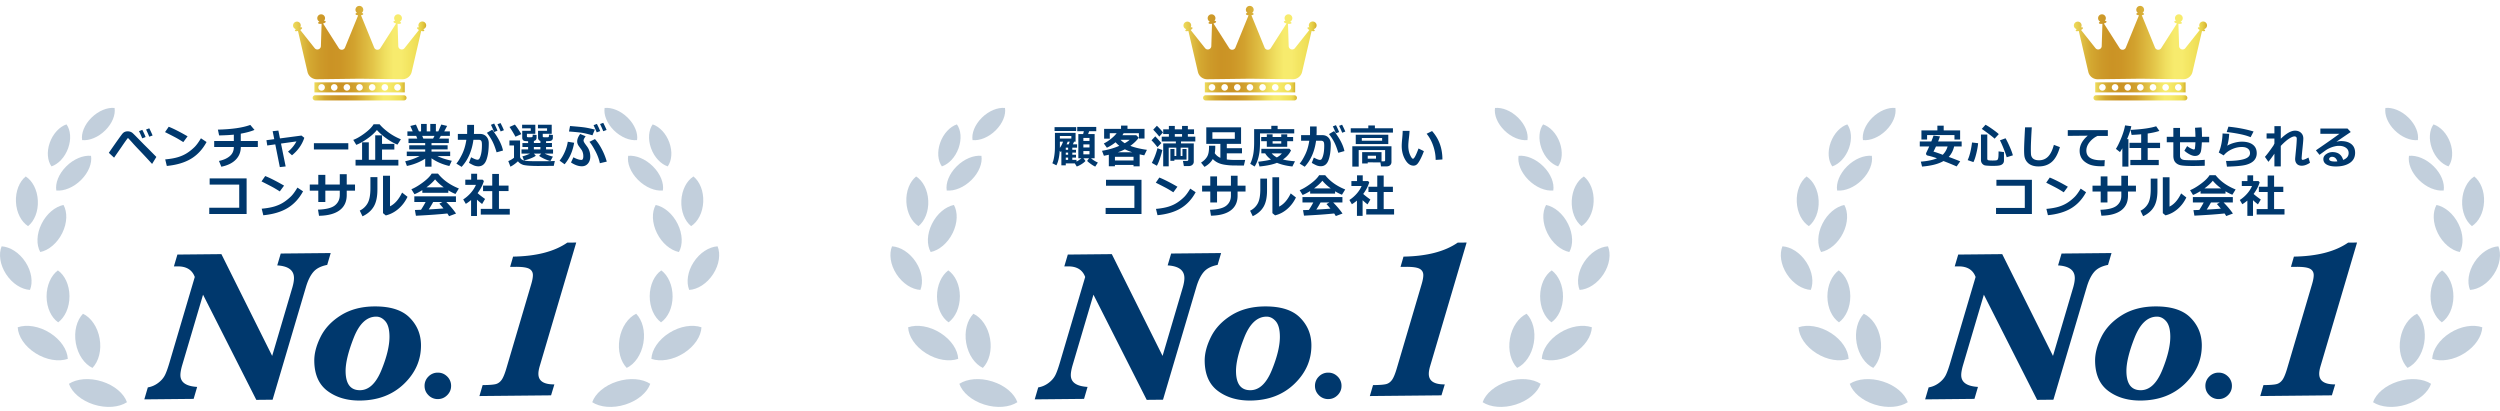 <svg xmlns="http://www.w3.org/2000/svg" xml:space="preserve" width="730" height="120" viewBox="0 0 730 120"><style>.st81{enable-background:new}.st82{fill:#00386d}.st239{opacity:.24}</style><g id="レイヤー_1"><g class="st239"><path d="M29.803 111.395c-3.687-1.174-7.373-.819-9.678.678.874 2.502 3.581 4.883 7.27 6.053 3.686 1.171 7.373.819 9.676-.68-.873-2.501-3.582-4.886-7.268-6.051zM26.999 107.43c1.808-1.87 2.699-5.113 2.098-8.555-.601-3.441-2.535-6.161-4.863-7.261-1.806 1.868-2.701 5.113-2.098 8.555.6 3.438 2.536 6.163 4.863 7.261zM14.587 97.212c-3.183-2.009-6.795-2.543-9.415-1.646.124 2.628 2.03 5.572 5.212 7.581 3.182 2.008 6.793 2.541 9.414 1.643-.124-2.629-2.029-5.569-5.211-7.578zM16.904 78.953c-1.977 1.459-3.32 4.352-3.302 7.653.017 3.301 1.39 6.137 3.383 7.517 1.978-1.463 3.32-4.352 3.302-7.655-.018-3.299-1.391-6.134-3.383-7.515zM11.759 73.592c2.434-.495 4.944-2.546 6.419-5.539 1.479-2.992 1.526-6.128.363-8.207-2.435.496-4.946 2.546-6.421 5.542-1.479 2.99-1.528 6.126-.361 8.204zM8.195 66.03c1.834-1.469 3.004-4.28 2.856-7.437-.147-3.157-1.572-5.816-3.536-7.066-1.835 1.467-3.007 4.277-2.857 7.435.144 3.157 1.573 5.819 3.537 7.068zM26.58 45.499c-2.243-.224-5.04.885-7.247 3.09s-3.234 4.917-2.889 7.036c2.245.224 5.04-.885 7.247-3.09s3.235-4.914 2.889-7.036zM19.902 43.272c.955-2.671.697-5.318-.481-6.953-2.002.664-3.917 2.645-4.874 5.318-.956 2.668-.697 5.317.482 6.951 2.001-.667 3.916-2.644 4.873-5.316zM30.738 38.064c2.064-2.044 3.034-4.562 2.719-6.54-2.086-.215-4.692.805-6.758 2.85-2.062 2.042-3.03 4.563-2.718 6.536 2.088.218 4.695-.801 6.757-2.846zM7.45 76.541c-1.805-2.775-4.518-4.463-6.982-4.615-.911 2.236-.5 5.353 1.303 8.124 1.802 2.773 4.518 4.463 6.982 4.613.908-2.237.499-5.352-1.303-8.122z" class="st82"/></g><g class="st239"><path d="M180.199 111.395c3.687-1.174 7.373-.819 9.678.678-.874 2.502-3.581 4.883-7.27 6.053-3.686 1.171-7.373.819-9.676-.68.873-2.501 3.582-4.886 7.268-6.051zM183.003 107.43c-1.808-1.87-2.699-5.113-2.098-8.555.601-3.441 2.535-6.161 4.863-7.261 1.806 1.868 2.701 5.113 2.098 8.555-.6 3.438-2.536 6.163-4.863 7.261zM195.415 97.212c3.183-2.009 6.795-2.543 9.415-1.646-.124 2.628-2.03 5.572-5.212 7.581-3.182 2.008-6.793 2.541-9.414 1.643.124-2.629 2.029-5.569 5.211-7.578zM193.098 78.953c1.977 1.459 3.32 4.352 3.302 7.653-.017 3.301-1.39 6.137-3.383 7.517-1.978-1.463-3.32-4.352-3.302-7.655.018-3.299 1.391-6.134 3.383-7.515zM198.244 73.592c-2.434-.495-4.944-2.546-6.419-5.539-1.479-2.992-1.526-6.128-.363-8.207 2.435.496 4.946 2.546 6.421 5.542 1.478 2.99 1.527 6.126.361 8.204zM201.807 66.03c-1.834-1.469-3.004-4.28-2.856-7.437.146-3.157 1.572-5.816 3.536-7.066 1.835 1.467 3.007 4.277 2.857 7.435-.144 3.157-1.573 5.819-3.537 7.068zM183.422 45.499c2.243-.224 5.04.885 7.247 3.09s3.234 4.917 2.889 7.036c-2.245.224-5.04-.885-7.247-3.09s-3.235-4.914-2.889-7.036zM190.1 43.272c-.955-2.671-.697-5.318.481-6.953 2.002.664 3.917 2.645 4.874 5.318.956 2.668.697 5.317-.482 6.951-2.001-.667-3.916-2.644-4.873-5.316zM179.264 38.064c-2.064-2.044-3.034-4.562-2.719-6.54 2.086-.215 4.692.805 6.758 2.85 2.062 2.042 3.03 4.563 2.718 6.536-2.088.218-4.695-.801-6.757-2.846zM202.552 76.541c1.805-2.775 4.518-4.463 6.982-4.615.911 2.236.5 5.353-1.303 8.124-1.802 2.773-4.518 4.463-6.982 4.613-.908-2.237-.499-5.352 1.303-8.122z" class="st82"/></g><g class="st81"><path d="m59.291 86.05-6.111 20.656c-.341 1.186-.508 2.142-.5 2.867.021 2.074 1.649 3.21 4.887 3.405l-1.023 3.495-14.403.143 1.023-3.495c1.076-.177 2.063-.596 2.959-1.258s1.562-1.41 2-2.245c.438-.833.957-2.302 1.559-4.402l7.194-24.337c-.768-2.088-2.447-3.119-5.039-3.094l-1.059.011 1.024-3.464 12.848-.127 14.823 29.722 5.93-20.095c.301-1.081.447-1.976.44-2.681-.021-2.24-1.651-3.458-4.89-3.654l1.023-3.464 14.59-.144-1.023 3.463c-1.821.351-3.174 1.044-4.055 2.079-.882 1.035-1.604 2.51-2.165 4.424L79.6 116.712l-4.76.047L59.291 86.05zM91.771 105.39c-.022-2.177.593-4.521 1.843-7.032 1.251-2.512 3.231-4.61 5.942-6.298 2.711-1.687 5.943-2.547 9.696-2.585 4.667-.046 8.104 1.029 10.315 3.227 2.21 2.198 3.33 4.873 3.361 8.025.043 4.334-1.6 8.11-4.928 11.327s-7.605 4.852-12.832 4.903c-3.795.037-6.968-.892-9.517-2.784-2.547-1.894-3.841-4.821-3.88-8.783zm9.145 3.052c.019 1.846.379 3.227 1.083 4.143s1.751 1.367 3.141 1.354c2.571-.025 4.651-1.985 6.241-5.88 1.59-3.894 2.372-7.179 2.345-9.854-.02-2.032-.423-3.5-1.21-4.405s-1.688-1.353-2.704-1.343c-2.738.027-4.911 2.082-6.52 6.163-1.608 4.081-2.4 7.355-2.376 9.822zM131.722 112.645c.01 1.053-.363 1.961-1.121 2.726-.757.764-1.662 1.151-2.715 1.161a3.728 3.728 0 0 1-2.749-1.107c-.765-.749-1.152-1.649-1.162-2.702a3.734 3.734 0 0 1 1.107-2.751 3.732 3.732 0 0 1 2.728-1.162c1.068-.011 1.985.359 2.75 1.108a3.734 3.734 0 0 1 1.162 2.727zM168.258 70.823l-10.65 36.056c-.271.904-.402 1.678-.396 2.321.021 2.06 1.575 3.074 4.665 3.043l-.967 3.196-20.918.207.935-3.195c1.995-.021 3.314-.129 3.956-.328.642-.2 1.184-.618 1.628-1.256s.905-1.773 1.383-3.409l7.225-24.467c.332-1.119.495-2.011.488-2.676-.009-.837-.374-1.45-1.096-1.84-.724-.39-2.082-.575-4.078-.556l-1.479.015.871-3.002c6.779-.109 12.055-1.472 15.826-4.083l2.607-.026z" class="st82"/></g><g class="st81"><path d="m45.656 45.826-1.244 2.044a215.479 215.479 0 0 0-3.653-3.931c-.946-.984-1.59-1.674-1.932-2.067-.342-.395-.8-.897-1.374-1.508a.237.237 0 0 0-.109-.021c-.027 0-.048.007-.062.021-.405.52-1.019 1.386-1.839 2.598l-2.133 3.076-1.531-1.415c2.315-3.354 3.658-5.238 4.03-5.653.371-.415.867-.622 1.486-.622.251 0 .49.038.718.112.229.076.425.176.592.301.166.126.566.51 1.199 1.152l2.249 2.297c.803.784 2.004 1.989 3.603 3.616zm-3.137-5.81-.991.376a25.123 25.123 0 0 0-.943-2.099l.971-.376c.364.692.685 1.393.963 2.099zm2.043-.458-.978.362a25.47 25.47 0 0 0-.937-2.099l.937-.355c.339.647.664 1.345.978 2.092zM54.772 39.804l-1.251 1.695a38.711 38.711 0 0 0-1.794-1.094c-.522-.296-1.701-.907-3.538-1.832l1.08-1.565c1.432.569 3.266 1.502 5.503 2.796zm5.544 1.668c-1.157 2.138-2.668 3.767-4.532 4.888-1.863 1.121-4.222 1.82-7.075 2.099l-.465-1.914c1.559-.142 2.857-.378 3.896-.711s1.949-.77 2.731-1.309a13.94 13.94 0 0 0 1.996-1.648c.549-.558 1.151-1.391 1.808-2.498l1.641 1.093zM70.315 42.928c0 1.463-.491 2.694-1.474 3.694-.981 1.001-2.387 1.688-4.214 2.062l-.69-1.695c1.316-.265 2.371-.732 3.161-1.405.791-.672 1.184-1.557 1.18-2.655h-5.735v-1.764h5.735v-1.846c-1.158.114-2.591.189-4.3.226l-.349-1.695c4.088-.101 7.239-.559 9.454-1.374l1.23 1.456c-1.035.442-2.37.809-4.006 1.101v2.133h4.983v1.764h-4.975zM83.41 48.602l-1.702.191-1.326-6.638-2.345.328-.239-1.545 2.283-.301-.465-2.331 1.668-.178.465 2.29 6.282-.834.827.656c-.656 1.982-1.854 3.685-3.596 5.106l-1.162-1.06a9.83 9.83 0 0 0 2.461-2.994l-4.505.629 1.354 6.681zM101.705 43.639H91.659V41.82h10.046v1.819zM117.057 40.665l-.998 1.565c-.948-.36-1.993-.942-3.135-1.747-1.142-.804-2.098-1.646-2.867-2.525-.656.834-1.578 1.672-2.766 2.512-1.187.842-2.272 1.451-3.257 1.829l-.882-1.456c.966-.347 2.078-.989 3.336-1.928s2.126-1.816 2.604-2.632h1.75c.52.665 1.335 1.421 2.447 2.267a16.226 16.226 0 0 0 3.768 2.115zm-11.328 5.988v-5.086h1.962v5.086h1.873V39.51h1.989v2.495h3.596v1.654h-3.596v2.994h4.771v1.682h-12.503v-1.682h1.908zM124.156 46.339a15.896 15.896 0 0 1-5.339 2.119l-.499-1.367c1.586-.364 2.987-.87 4.204-1.518h-3.746v-1.299h5.38v-.643h-4.662v-1.217h4.662v-.643h-4.874v-1.306h2.557l-.308-.786h-2.57v-1.312h1.545l-.69-1.586 1.634-.403.875 1.989h.622v-2.174h1.654v2.174h1.039v-2.174h1.634v2.174h.704l.868-2.003 1.709.403-.841 1.6h1.647v1.312h-2.646l-.472.786h2.81v1.306h-5.052v.643h4.703v1.217h-4.703v.643h5.448v1.299h-3.726c1.085.542 2.484 1 4.197 1.374l-.711 1.524c-1.945-.442-3.682-1.191-5.209-2.249v2.447h-1.846v-2.33zm-.861-6.658.314.786h2.857l.41-.786h-3.581zM138.42 38.054c0 .296-.011.647-.034 1.053h1.757c.779 0 1.404.253 1.873.759.47.506.704 1.16.704 1.962 0 1.996-.229 3.618-.69 4.867-.46 1.249-1.244 1.873-2.352 1.873-.31 0-.644-.053-1.001-.157-.358-.104-.938-.392-1.74-.861l.629-1.627c.861.479 1.483.718 1.866.718a.613.613 0 0 0 .458-.198c.128-.132.265-.415.41-.848.146-.433.253-.916.321-1.449s.103-1.135.103-1.805c0-.46-.029-.784-.089-.971-.059-.187-.157-.326-.294-.417s-.31-.137-.52-.137h-1.579c-.441 3.254-1.593 5.891-3.452 7.909l-1.538-.964c.511-.574 1.067-1.479 1.672-2.714.604-1.235 1.021-2.646 1.254-4.231h-2.488v-1.709h2.714l.014-2.646h2.003v1.593zm8.456 5.899-1.873.526c-.373-1.276-.773-2.334-1.199-3.176-.427-.84-.97-1.68-1.631-2.519l1.552-.909c1.722 2.234 2.773 4.26 3.151 6.078zm-1.606-5.783-.991.376c-.378-.938-.688-1.639-.93-2.099l.943-.376c.401.771.728 1.47.978 2.099zm1.873-.15-.95.362a27.764 27.764 0 0 0-.943-2.099l.909-.349c.373.716.701 1.411.984 2.086zM162.008 47.002l-.308 1.429-4.532.034c-2.01 0-3.456-.101-4.341-.301-.729-.246-1.258-.604-1.586-1.073-.715.679-1.446 1.205-2.194 1.579l-.629-1.641a5.665 5.665 0 0 0 1.675-.978V42.47h-1.34v-1.456h3.104v4.621c0 .273.085.507.253.7.169.194.4.348.694.462s.769.189 1.425.226 1.668.055 3.035.055c2.621-.001 4.202-.026 4.744-.076zm-9.782-7.841-1.723.759c-.127-.273-.391-.738-.789-1.395a23.54 23.54 0 0 0-.934-1.449l1.565-.697c.525.642 1.152 1.57 1.881 2.782zm4.231 6.317c-.364.278-.902.552-1.613.82s-1.323.449-1.839.54l-.465-1.189c.57-.114 1.315-.381 2.235-.8h-2.495v-1.23h1.928v-.69h-1.661v-1.162h1.661v-.533c-.219-.009-.48-.022-.786-.041-.305-.019-.536-.114-.693-.287s-.236-.422-.236-.745v-1.962h2.488v-.725h-2.522V36.42h3.855v2.646h-2.454v.745c0 .114.042.189.127.226.084.036.322.055.714.055.068 0 .209-.006.421-.018.212-.011.335-.066.369-.167s.051-.301.051-.602l1.135.096v.786c0 .542-.262.866-.786.971v.608h1.907v-.616c-.46-.128-.69-.458-.69-.991v-1.962h2.632v-.725h-2.659V36.42h4.02v2.646h-2.618v.745c0 .114.042.189.127.226.084.036.32.055.707.055.278 0 .495-.006.649-.018.155-.011.25-.066.284-.167s.051-.301.051-.602l1.135.096v.786c0 .314-.082.555-.246.721-.164.167-.435.262-.813.284l-.93.048v.526h1.723v1.162h-1.723v.69h2.044v1.23h-2.475c.793.388 1.604.682 2.434.882l-.731 1.292c-.496-.114-1.067-.318-1.712-.611-.646-.295-1.173-.592-1.583-.893l.622-.67h-2.153l.564.63zm-.567-2.55v.69h1.907v-.69h-1.907zM167.652 41.684c-.429 2.511-1.358 4.605-2.789 6.282l-1.47-1.06c.578-.697 1.087-1.55 1.524-2.557s.729-1.994.875-2.96l1.86.295zm6.036-3.849-.69 1.675c-1.299-.374-2.32-.618-3.062-.735-.743-.115-2.008-.242-3.794-.379l.308-1.6c2.073.164 3.492.302 4.255.414.763.111 1.757.319 2.983.625zm-6.959 9.604.711-1.518c.925.515 1.709.772 2.352.772.355 0 .533-.364.533-1.094 0-.241-.021-.474-.062-.697s-.103-.437-.185-.639a2.309 2.309 0 0 0-.219-.441c-.064-.091-.349-.485-.854-1.183-.311-.442-.465-.889-.465-1.34 0-.661.291-1.388.875-2.181l1.593.67c-.406.542-.608.957-.608 1.244 0 .224.154.554.465.991l.581.793c.291.396.517.842.677 1.337.159.494.239 1.015.239 1.562 0 .815-.225 1.492-.674 2.03-.448.538-1.047.807-1.794.807-.98.002-2.035-.369-3.165-1.113zm10.446-.252-2.017.472c-.242-1.167-.683-2.354-1.323-3.562-.64-1.208-1.213-2.101-1.719-2.68l1.613-.813c.729.812 1.403 1.813 2.023 3.008a18.333 18.333 0 0 1 1.423 3.575zm-1.921-8.908-1.012.376a44.666 44.666 0 0 0-.923-2.099l.971-.376c.364.693.686 1.393.964 2.099zm1.873-.328-.978.362a27.861 27.861 0 0 0-.937-2.099l.937-.349c.346.671.672 1.366.978 2.086zM72.013 62.493h-10.91v-1.832h8.75v-6.754l-8.634-.014v-1.805h10.794v10.405zM82.947 54.201l-1.251 1.695a38.711 38.711 0 0 0-1.794-1.094c-.522-.296-1.701-.907-3.538-1.832l1.08-1.565c1.432.57 3.266 1.502 5.503 2.796zm5.544 1.668c-1.157 2.138-2.668 3.767-4.532 4.888-1.863 1.121-4.222 1.82-7.075 2.099l-.465-1.914c1.559-.142 2.857-.378 3.896-.711s1.949-.77 2.731-1.309a13.94 13.94 0 0 0 1.996-1.648c.549-.558 1.151-1.391 1.808-2.498l1.641 1.093zM101.245 53.88h2.42v1.791h-2.42v1.265c0 1.933-.688 3.416-2.064 4.45-1.377 1.034-3.387 1.577-6.029 1.627l-.294-1.798c2.388-.082 4.044-.505 4.97-1.268.925-.764 1.388-1.768 1.388-3.012V55.67h-4.218v3.322H92.94V55.67h-2.488v-1.79h2.488v-2.823h2.058v2.823h4.218v-3.021h2.03v3.021zM110.204 55.268c.009 2.142-.345 3.82-1.06 5.035-.716 1.214-1.814 2.168-3.295 2.86l-.8-1.668a5.187 5.187 0 0 0 2.304-2.171c.537-.959.807-2.418.807-4.378v-3.22h2.044v3.542zm8.791 2.201c-.661 1.386-1.544 2.556-2.649 3.51-1.104.955-2.337 1.599-3.694 1.932l-.813-.67V51.323h2.044v8.921c1.398-.688 2.574-2.025 3.527-4.013l1.585 1.238zM130.907 56.293h-7.588v-.779c-.843.528-1.608.928-2.297 1.196l-.896-1.456c.98-.392 2.096-1.053 3.347-1.982s2.108-1.789 2.573-2.577h1.853c1.481 1.864 3.512 3.311 6.091 4.341l-.998 1.606a14.227 14.227 0 0 1-2.085-1.053v.704zm-.28 6.043c-2.164.241-5.225.463-9.181.663l-.294-1.682 1.784-.062c.483-.729.933-1.488 1.347-2.276h-3.302v-1.641h12.154v1.641h-2.816c1.162 1.176 2.11 2.302 2.844 3.377l-2.044.766a6.843 6.843 0 0 0-.492-.786zm-6.118-7.629h5.072c-1.048-.766-1.894-1.545-2.536-2.338-.606.761-1.451 1.54-2.536 2.338zm.683 6.446c1.801-.096 3.231-.193 4.293-.294a29.01 29.01 0 0 0-1.196-1.388l.909-.492h-2.707a28.41 28.41 0 0 1-1.299 2.174zM139.278 63.067h-1.723v-4.655c-.479.405-.991.777-1.538 1.114l-.759-1.292a10.394 10.394 0 0 0 2.232-1.935c.658-.757 1.151-1.529 1.479-2.317h-3.104v-1.511h1.716v-1.736h1.736v1.736h1.613l.362.376c-.332 1.176-.943 2.358-1.832 3.548.424.396 1.151.964 2.181 1.702l-.868 1.47c-.551-.429-1.05-.85-1.497-1.265v4.765zm9.577-.403h-8.47v-1.668h3.35v-5.195h-2.68v-1.606h2.68V50.79h1.955v3.404h2.803V55.8h-2.803v5.195h3.165v1.669z" class="st82"/></g><linearGradient id="SVGID_1_" x1="91.295" x2="118.707" y1="28.574" y2="28.574" gradientUnits="userSpaceOnUse"><stop offset="0" stop-color="#eedc5c"/><stop offset=".057" stop-color="#e0c146"/><stop offset=".127" stop-color="#d4a831"/><stop offset=".206" stop-color="#cd9a29"/><stop offset=".281" stop-color="#cb9325"/><stop offset=".357" stop-color="#cc9526"/><stop offset=".457" stop-color="#d2a22e"/><stop offset=".6" stop-color="#e3c549"/><stop offset=".69" stop-color="#f0df60"/><stop offset=".754" stop-color="#f7eb6d"/><stop offset=".812" stop-color="#f7eb6d"/><stop offset=".916" stop-color="#f0e059"/><stop offset=".941" stop-color="#eedc55"/><stop offset=".963" stop-color="#e7d14b"/><stop offset=".985" stop-color="#ddbf39"/><stop offset="1" stop-color="#d2ad27"/></linearGradient><path fill="url(#SVGID_1_)" fill-rule="evenodd" d="M117.95 27.816H92.052a.757.757 0 0 0 0 1.514h25.898a.757.757 0 0 0 0-1.514z" clip-rule="evenodd"/><linearGradient id="SVGID_00000165219853217178165100000003266969858261914795_" x1="85.557" x2="124.445" y1="12.433" y2="12.433" gradientUnits="userSpaceOnUse"><stop offset="0" stop-color="#eedc5c"/><stop offset=".057" stop-color="#e0c146"/><stop offset=".127" stop-color="#d4a831"/><stop offset=".206" stop-color="#cd9a29"/><stop offset=".281" stop-color="#cb9325"/><stop offset=".357" stop-color="#cc9526"/><stop offset=".457" stop-color="#d2a22e"/><stop offset=".6" stop-color="#e3c549"/><stop offset=".69" stop-color="#f0df60"/><stop offset=".754" stop-color="#f7eb6d"/><stop offset=".812" stop-color="#f7eb6d"/><stop offset=".916" stop-color="#f0e059"/><stop offset=".941" stop-color="#eedc55"/><stop offset=".963" stop-color="#e7d14b"/><stop offset=".985" stop-color="#ddbf39"/><stop offset="1" stop-color="#d2ad27"/></linearGradient><path fill="url(#SVGID_00000165219853217178165100000003266969858261914795_)" fill-rule="evenodd" d="M123.749 6.366a1.133 1.133 0 0 0-1.416 1.616c-.282-.037-.493.001-.545.125-.069.164.164.424.545.646l-4.216 5.307c-.591.744-1.788.347-1.818-.603l-.204-6.508c.543.07.987-.02 1.024-.222.024-.132-.132-.28-.388-.403.307-.154.543-.442.611-.806a1.134 1.134 0 1 0-2.231-.411 1.13 1.13 0 0 0 .283.97c-.283.024-.482.107-.506.238-.035.189.297.412.774.546l-4.595 7.202a1.02 1.02 0 0 1-1.804-.164l-3.85-9.443c.387-.065.657-.206.657-.37 0-.134-.18-.251-.454-.326a1.13 1.13 0 0 0-.681-2.038 1.13 1.13 0 0 0-.681 2.038c-.274.075-.454.192-.454.326 0 .182.329.334.782.387l-3.843 9.426a1.02 1.02 0 0 1-1.804.164L94.34 6.861c.477-.133.809-.357.774-.546-.024-.131-.223-.215-.506-.238a1.13 1.13 0 0 0 .283-.97 1.134 1.134 0 1 0-2.231.411c.067.364.303.652.61.806-.256.123-.412.271-.388.403.037.202.481.292 1.024.222l-.204 6.508c-.03.949-1.227 1.346-1.818.603l-4.216-5.307c.382-.222.614-.482.545-.646-.052-.123-.263-.162-.545-.125.173-.297.213-.667.069-1.009a1.135 1.135 0 0 0-2.092.878c.143.341.435.572.769.657-.224.175-.344.353-.293.477.071.17.443.181.889.049l2.776 11.957a2.782 2.782 0 0 0 2.745 2.152l12.469-.16 12.469.16a2.78 2.78 0 0 0 2.745-2.152l2.776-11.957c.446.131.818.12.889-.049.052-.123-.069-.301-.293-.477a1.131 1.131 0 0 0 .163-2.142z" clip-rule="evenodd"/><linearGradient id="SVGID_00000144320034231293836350000009819648382167795884_" x1="91.81" x2="118.192" y1="25.516" y2="25.516" gradientUnits="userSpaceOnUse"><stop offset="0" stop-color="#eedc5c"/><stop offset=".057" stop-color="#e0c146"/><stop offset=".127" stop-color="#d4a831"/><stop offset=".206" stop-color="#cd9a29"/><stop offset=".281" stop-color="#cb9325"/><stop offset=".357" stop-color="#cc9526"/><stop offset=".457" stop-color="#d2a22e"/><stop offset=".6" stop-color="#e3c549"/><stop offset=".69" stop-color="#f0df60"/><stop offset=".754" stop-color="#f7eb6d"/><stop offset=".812" stop-color="#f7eb6d"/><stop offset=".916" stop-color="#f0e059"/><stop offset=".941" stop-color="#eedc55"/><stop offset=".963" stop-color="#e7d14b"/><stop offset=".985" stop-color="#ddbf39"/><stop offset="1" stop-color="#d2ad27"/></linearGradient><path fill="url(#SVGID_00000144320034231293836350000009819648382167795884_)" fill-rule="evenodd" d="M118.192 24.045H91.81v2.943h26.381v-2.943zm-24.169 2.423a.957.957 0 1 1-.202-1.903.957.957 0 0 1 .202 1.903zm3.693 0a.957.957 0 1 1-.202-1.903.957.957 0 0 1 .202 1.903zm3.693 0a.957.957 0 1 1-.202-1.903.957.957 0 0 1 .202 1.903zm3.693 0a.957.957 0 1 1-.202-1.903.957.957 0 0 1 .202 1.903zm3.693 0a.957.957 0 1 1-.202-1.903.957.957 0 0 1 .202 1.903zm3.693 0a.957.957 0 1 1-.202-1.903.957.957 0 0 1 .202 1.903zm3.693 0a.957.957 0 1 1-.202-1.903.957.957 0 0 1 .202 1.903z" clip-rule="evenodd"/><g><g class="st239"><path d="M289.802 111.395c-3.687-1.174-7.373-.819-9.678.678.874 2.502 3.581 4.883 7.27 6.053 3.686 1.171 7.373.819 9.676-.68-.873-2.501-3.582-4.886-7.268-6.051zM286.998 107.43c1.808-1.87 2.699-5.113 2.098-8.555-.601-3.441-2.535-6.161-4.863-7.261-1.806 1.868-2.701 5.113-2.098 8.555.6 3.438 2.536 6.163 4.863 7.261zM274.586 97.212c-3.183-2.009-6.795-2.543-9.415-1.646.124 2.628 2.03 5.572 5.212 7.581 3.182 2.008 6.793 2.541 9.414 1.643-.124-2.629-2.029-5.569-5.211-7.578zM276.903 78.953c-1.977 1.459-3.32 4.352-3.302 7.653.017 3.301 1.39 6.137 3.383 7.517 1.978-1.463 3.32-4.352 3.302-7.655-.018-3.299-1.391-6.134-3.383-7.515zM271.758 73.592c2.433-.495 4.944-2.546 6.419-5.539 1.479-2.992 1.526-6.128.363-8.207-2.435.496-4.946 2.546-6.421 5.542-1.479 2.99-1.528 6.126-.361 8.204zM268.194 66.03c1.834-1.469 3.004-4.28 2.856-7.437-.147-3.157-1.572-5.816-3.536-7.066-1.835 1.467-3.007 4.277-2.857 7.435.144 3.157 1.573 5.819 3.537 7.068zM286.579 45.499c-2.243-.224-5.04.885-7.247 3.09s-3.234 4.917-2.889 7.036c2.245.224 5.04-.885 7.247-3.09s3.235-4.914 2.889-7.036zM279.901 43.272c.955-2.671.697-5.318-.481-6.953-2.002.664-3.917 2.645-4.874 5.318-.956 2.668-.697 5.317.482 6.951 2.001-.667 3.916-2.644 4.873-5.316zM290.737 38.064c2.064-2.044 3.034-4.562 2.719-6.54-2.086-.215-4.692.805-6.758 2.85-2.062 2.042-3.03 4.563-2.718 6.536 2.088.218 4.695-.801 6.757-2.846zM267.449 76.541c-1.805-2.775-4.518-4.463-6.982-4.615-.911 2.236-.5 5.353 1.303 8.124 1.802 2.773 4.518 4.463 6.982 4.613.908-2.237.499-5.352-1.303-8.122z" class="st82"/></g><g class="st239"><path d="M440.198 111.395c3.687-1.174 7.373-.819 9.678.678-.874 2.502-3.581 4.883-7.27 6.053-3.686 1.171-7.373.819-9.676-.68.873-2.501 3.582-4.886 7.268-6.051zM443.002 107.43c-1.808-1.87-2.699-5.113-2.098-8.555.601-3.441 2.535-6.161 4.863-7.261 1.806 1.868 2.701 5.113 2.098 8.555-.6 3.438-2.536 6.163-4.863 7.261zM455.414 97.212c3.183-2.009 6.795-2.543 9.415-1.646-.124 2.628-2.03 5.572-5.212 7.581-3.182 2.008-6.793 2.541-9.414 1.643.124-2.629 2.029-5.569 5.211-7.578zM453.097 78.953c1.977 1.459 3.32 4.352 3.302 7.653-.017 3.301-1.39 6.137-3.383 7.517-1.978-1.463-3.32-4.352-3.302-7.655.018-3.299 1.391-6.134 3.383-7.515zM458.242 73.592c-2.433-.495-4.944-2.546-6.419-5.539-1.479-2.992-1.526-6.128-.363-8.207 2.435.496 4.946 2.546 6.421 5.542 1.479 2.99 1.528 6.126.361 8.204zM461.806 66.03c-1.834-1.469-3.004-4.28-2.856-7.437.147-3.157 1.572-5.816 3.536-7.066 1.835 1.467 3.007 4.277 2.857 7.435-.144 3.157-1.573 5.819-3.537 7.068zM443.421 45.499c2.243-.224 5.04.885 7.247 3.09s3.234 4.917 2.889 7.036c-2.245.224-5.04-.885-7.247-3.09s-3.235-4.914-2.889-7.036zM450.099 43.272c-.955-2.671-.697-5.318.481-6.953 2.002.664 3.917 2.645 4.874 5.318.956 2.668.697 5.317-.482 6.951-2.001-.667-3.916-2.644-4.873-5.316zM439.263 38.064c-2.064-2.044-3.034-4.562-2.719-6.54 2.086-.215 4.692.805 6.758 2.85 2.062 2.042 3.03 4.563 2.718 6.536-2.088.218-4.695-.801-6.757-2.846zM462.551 76.541c1.805-2.775 4.518-4.463 6.982-4.615.911 2.236.5 5.353-1.303 8.124-1.802 2.773-4.518 4.463-6.982 4.613-.908-2.237-.499-5.352 1.303-8.122z" class="st82"/></g><g class="st81"><path d="m319.29 86.05-6.111 20.656c-.341 1.186-.508 2.142-.5 2.867.021 2.074 1.649 3.21 4.887 3.405l-1.023 3.495-14.403.143 1.023-3.495c1.076-.177 2.063-.596 2.959-1.258s1.562-1.41 2-2.245c.438-.833.957-2.302 1.559-4.402l7.194-24.337c-.768-2.088-2.447-3.119-5.039-3.094l-1.059.011 1.024-3.464 12.848-.127 14.823 29.722 5.93-20.095c.301-1.081.447-1.976.44-2.681-.021-2.24-1.651-3.458-4.89-3.654l1.023-3.464 14.59-.144-1.023 3.463c-1.821.351-3.174 1.044-4.055 2.079-.882 1.035-1.604 2.51-2.165 4.424l-9.724 32.856-4.76.047L319.29 86.05zM351.77 105.39c-.022-2.177.593-4.521 1.843-7.032 1.251-2.512 3.231-4.61 5.942-6.298 2.711-1.687 5.943-2.547 9.696-2.585 4.667-.046 8.104 1.029 10.315 3.227 2.21 2.198 3.33 4.873 3.361 8.025.043 4.334-1.6 8.11-4.928 11.327s-7.605 4.852-12.832 4.903c-3.795.037-6.968-.892-9.517-2.784-2.547-1.894-3.841-4.821-3.88-8.783zm9.145 3.052c.019 1.846.379 3.227 1.083 4.143s1.751 1.367 3.141 1.354c2.571-.025 4.651-1.985 6.241-5.88 1.59-3.894 2.372-7.179 2.345-9.854-.02-2.032-.423-3.5-1.21-4.405s-1.688-1.353-2.704-1.343c-2.738.027-4.911 2.082-6.52 6.163-1.608 4.081-2.4 7.355-2.376 9.822zM391.721 112.645c.01 1.053-.363 1.961-1.121 2.726-.757.764-1.662 1.151-2.715 1.161a3.728 3.728 0 0 1-2.749-1.107c-.765-.749-1.152-1.649-1.162-2.702a3.734 3.734 0 0 1 1.107-2.751 3.732 3.732 0 0 1 2.728-1.162c1.068-.011 1.985.359 2.75 1.108a3.734 3.734 0 0 1 1.162 2.727zM428.257 70.823l-10.65 36.056c-.271.904-.402 1.678-.396 2.321.021 2.06 1.575 3.074 4.665 3.043l-.967 3.196-20.918.207.935-3.195c1.995-.021 3.314-.129 3.956-.328.642-.2 1.184-.618 1.628-1.256s.905-1.773 1.383-3.409l7.225-24.467c.332-1.119.495-2.011.488-2.676-.009-.837-.374-1.45-1.096-1.84-.724-.39-2.082-.575-4.078-.556l-1.479.015.871-3.002c6.779-.109 12.055-1.472 15.826-4.083l2.607-.026z" class="st82"/></g><g class="st81"><path d="M313.851 47.714h-2.645v.564h-1.286v-4.134l-.229.249-.249-.387c-.127 1.885-.453 3.309-.978 4.271l-1.194-.617c.214-.376.396-1.02.545-1.929.148-.91.223-1.831.223-2.763v-4.166h6.03v2.565h-.434a16.7 16.7 0 0 1-.367.78h1.247v.965h-1.397v.637h1.076v.819h-1.076v.617h1.076v.833h-1.076v.656h1.22v.512a7.904 7.904 0 0 0 1.438-.971h-.899v-7.066h1.397c.062-.219.132-.501.21-.847h-1.929v-1.233h5.551v1.233h-2.066l-.309.847h1.903v7.066h-1.057c.568.49 1.235.907 2.001 1.253l-.768 1.182c-.363-.162-.784-.413-1.263-.752-.479-.339-.846-.644-1.1-.915l.558-.768h-1.646l.604.794c-.324.341-.73.663-1.221.965s-.934.518-1.332.649l-.558-.909zm.393-9.462h-6.312v-1.129h6.312v1.129zm-3.838 3.117h-.919v1.357c0 .109-.002.259-.007.446.412-.576.72-1.178.926-1.803zm-.919-.912h3.347v-.742h-3.347v.742zm1.719 2.657v.637h.689v-.637h-.689zm0 1.456v.617h.689v-.617h-.689zm0 2.107h.689v-.656h-.689v.656zm1.155-5.308h-.598a5.277 5.277 0 0 1-.327.78h.63l.295-.78zm5.768-.217v-.873h-1.785v.873h1.785zm-1.785 1.91h1.785v-.898h-1.785v.898zm1.785 1.049h-1.785v.951h1.785v-.951zM330.986 48.166h-5.426v.381h-1.785v-3.359a39.44 39.44 0 0 1-1.437.295l-.552-1.449c1.855-.307 3.539-.792 5.053-1.457a7.724 7.724 0 0 1-1.089-1.037 12.58 12.58 0 0 1-2.54 1.595l-.892-1.24c.69-.341 1.389-.794 2.093-1.358s1.256-1.11 1.653-1.64h-2.008v1.588h-1.653v-2.848h4.94v-.958h1.884v.958h4.974v2.808h-1.641v-1.548h-4.46c-.145.244-.263.438-.354.577h4.035l.729.741c-.595.831-1.413 1.623-2.454 2.375 1.242.49 2.856.877 4.843 1.162l-.781 1.607a55.22 55.22 0 0 1-1.338-.289v3.491h-1.792v-.395zm-5.425-1.312h5.426v-1.076h-5.426v1.076zm.859-2.395h4.187a16.173 16.173 0 0 1-2.146-.866c-.6.315-1.28.604-2.041.866zm2.001-2.638c.644-.363 1.122-.697 1.438-1.004h-2.684c.371.372.787.707 1.246 1.004zM339.12 41.775l-1.154 1.207a18.23 18.23 0 0 0-1.726-2.014l1.102-1.155a54.927 54.927 0 0 1 1.778 1.962zm.282 2.028a23.767 23.767 0 0 1-.702 2.483c-.306.912-.605 1.615-.898 2.11l-1.464-.834a19.305 19.305 0 0 0 1.641-4.284l1.423.525zm.184-5.138-1.082 1.228c-.241-.358-.829-1.034-1.766-2.027l1.076-1.148c.757.733 1.348 1.384 1.772 1.947zm8.996 8.537c0 .376-.138.686-.413.929-.275.242-.633.363-1.069.363h-1.411l-.27-1.495h1.214c.088 0 .168-.033.24-.099s.108-.136.108-.21v-3.576h-2.231v2.447h.525v-2.054h1.193v3.104h-3.549v.348h-1.168v-3.451h1.193v2.054h.538v-2.447h-2.218v5.459h-1.607v-6.692h3.694v-.578h-4.127v-1.397h2.086v-.754h-1.653v-1.385h1.653v-.991h1.732v.991h2.119v-.991h1.693v.991h1.805v1.385h-1.805v.754h2.179v1.397h-4.18v.578h3.727v5.32zm-5.538-8.051v.754h2.119v-.754h-2.119zM354.853 42.55c.004.14.006.28.006.42 0 .617-.05 1.205-.15 1.765a3.822 3.822 0 0 0 1.641 1.353V42h-4.114v-4.823h10.157V42h-4.167v1.266h4.436v1.516h-4.436v1.785c.704.092 1.533.138 2.487.138 1.648 0 2.609-.004 2.88-.013l-.38 1.64c-1.418 0-2.498-.006-3.242-.02-.743-.013-1.517-.081-2.319-.203s-1.489-.326-2.06-.61a5.166 5.166 0 0 1-1.46-1.062c-.512.909-1.319 1.675-2.422 2.296l-1.004-1.246c.792-.508 1.378-1.081 1.759-1.72s.571-1.567.571-2.788c0-.136-.003-.278-.007-.427h1.824zm5.714-2.028v-1.896h-6.549v1.896h6.549zM377.913 38.961h-9.986v2.204c0 1.072-.037 2.007-.111 2.806a13.172 13.172 0 0 1-.492 2.486c-.254.859-.58 1.583-.978 2.169l-1.28-.794c.351-.7.628-1.541.834-2.523.205-.981.309-2.254.309-3.815v-3.779h5.013v-.978h1.844v.978h4.849v1.246zm-.938 4.947c-.477 1.032-1.262 1.918-2.355 2.657.796.228 1.967.404 3.511.531l-.755 1.516c-1.701-.179-3.202-.535-4.501-1.069-1.242.503-2.939.859-5.092 1.069l-.387-1.384c1.798-.215 3.04-.431 3.727-.65-.739-.537-1.304-1.137-1.692-1.798h-1.122v-1.325l8.208-.02.458.473zm-1.102-1.037h-5.965v-1.634h-1.641v-1.24h1.641v-.78h1.693v.78h2.525v-.78h1.746v.78h1.719v1.24h-1.719v1.634zm-3.032 3.098c.626-.342 1.111-.733 1.457-1.175l-2.966-.007c.411.482.914.875 1.509 1.182zm-1.239-4.732v.695h2.525v-.695h-2.525zM384.459 38.449c0 .284-.011.621-.033 1.01h1.687c.748 0 1.348.243 1.798.729.451.485.676 1.113.676 1.884 0 1.915-.221 3.473-.662 4.671-.442 1.199-1.194 1.798-2.258 1.798-.297 0-.617-.05-.961-.15s-.9-.376-1.67-.827l.604-1.562c.827.46 1.424.689 1.791.689a.59.59 0 0 0 .44-.19c.122-.127.253-.398.394-.813.14-.416.242-.88.309-1.392.065-.512.098-1.089.098-1.732 0-.441-.028-.752-.085-.932a.72.72 0 0 0-.282-.399.878.878 0 0 0-.499-.132h-1.516c-.424 3.123-1.528 5.654-3.313 7.592l-1.476-.925c.489-.552 1.024-1.42 1.604-2.605.58-1.186.981-2.539 1.204-4.062h-2.388V39.46h2.604l.013-2.539h1.923v1.528zm8.116 5.662-1.798.506c-.358-1.226-.742-2.241-1.151-3.048a14.592 14.592 0 0 0-1.564-2.418l1.489-.873c1.653 2.144 2.662 4.088 3.024 5.833zm-1.542-5.55-.951.36c-.363-.9-.66-1.572-.893-2.014l.906-.361c.385.739.698 1.411.938 2.015zm1.798-.145-.911.348a26.654 26.654 0 0 0-.906-2.015l.873-.334c.358.687.674 1.354.944 2.001zM406.739 38.725h-12.322v-1.279h5.131v-.82h1.923v.82h5.269v1.279zm-3.661 8.694-3.701-.014v.321h-1.627v-3.294h5.656v2.678h.683c.244 0 .367-.109.367-.328v-2.953h-7.717v4.823h-1.863v-5.951h11.431v4.593c0 .394-.132.707-.395.941-.262.234-.602.351-1.017.351h-1.641l-.176-1.167zm2.303-5.348h-9.501v-2.73h9.501v2.73zm-1.798-.984v-.794h-5.932v.794h5.932zm-1.791 5.242v-.859h-2.415v.859h2.415zM415.771 44.138a17.691 17.691 0 0 1-.855 2.037c-.366.751-.704 1.304-1.015 1.66s-.693.535-1.147.535c-.945 0-1.757-.583-2.435-1.749s-1.018-2.505-1.018-4.019c0-.494.049-1.228.145-2.198.092-.976.138-1.706.138-2.191h2.008c-.013.441-.078 1.166-.196 2.172-.114.932-.171 1.657-.171 2.178 0 1.007.17 1.891.509 2.651s.626 1.142.862 1.142c.342 0 .88-.999 1.614-2.999l1.561.781zm5.414 2.427-1.975.125c0-1.352-.236-2.717-.709-4.095-.472-1.378-1.115-2.557-1.929-3.536l1.588-.794c2.017 2.244 3.025 5.011 3.025 8.3zM333.316 62.485h-10.473v-1.759h8.398v-6.482l-8.287-.014v-1.731h10.361v9.986zM343.812 54.526l-1.2 1.627c-.647-.415-1.222-.766-1.723-1.05s-1.633-.87-3.396-1.759l1.037-1.502c1.373.548 3.134 1.442 5.282 2.684zm5.321 1.601c-1.11 2.052-2.561 3.615-4.35 4.691s-4.053 1.748-6.791 2.015l-.446-1.837c1.496-.136 2.742-.363 3.74-.683.997-.319 1.87-.738 2.621-1.257a13.264 13.264 0 0 0 1.916-1.581c.526-.536 1.105-1.335 1.735-2.398l1.575 1.05zM361.374 54.218h2.323v1.719h-2.323v1.214c0 1.855-.66 3.279-1.981 4.271-1.321.993-3.25 1.514-5.787 1.562l-.282-1.726c2.292-.078 3.882-.484 4.771-1.217.888-.732 1.332-1.696 1.332-2.891v-1.214h-4.049v3.189h-1.975v-3.189h-2.389v-1.719h2.389v-2.71h1.975v2.71h4.049v-2.9h1.948v2.901zM369.974 55.55c.009 2.056-.33 3.667-1.017 4.832-.688 1.166-1.741 2.081-3.163 2.746l-.768-1.601a4.98 4.98 0 0 0 2.211-2.083c.517-.921.774-2.322.774-4.203V52.15h1.962v3.4zm8.438 2.112c-.635 1.33-1.482 2.453-2.543 3.37-1.061.916-2.243 1.534-3.546 1.854l-.781-.644V51.764h1.962v8.562c1.343-.66 2.472-1.944 3.386-3.852l1.522 1.188zM389.846 56.534h-7.283v-.748c-.809.507-1.544.89-2.204 1.148l-.859-1.398c.94-.376 2.011-1.01 3.211-1.902 1.201-.893 2.024-1.717 2.471-2.474h1.778c1.422 1.789 3.37 3.178 5.847 4.166l-.958 1.542a13.48 13.48 0 0 1-2.002-1.01v.676zm-.269 5.8c-2.078.232-5.016.444-8.812.637l-.282-1.614 1.713-.059c.464-.7.895-1.429 1.293-2.186h-3.17v-1.574h11.667v1.574h-2.704c1.116 1.129 2.025 2.209 2.73 3.241l-1.962.735a7.074 7.074 0 0 0-.473-.754zm-5.873-7.322h4.869c-1.006-.735-1.817-1.483-2.435-2.244-.581.73-1.393 1.478-2.434 2.244zm.656 6.187c1.729-.092 3.102-.186 4.121-.282a29.562 29.562 0 0 0-1.148-1.332l.873-.473h-2.599c-.384.713-.8 1.409-1.247 2.087zM397.881 63.036h-1.653v-4.468a12.07 12.07 0 0 1-1.477 1.069l-.728-1.24a10.004 10.004 0 0 0 2.142-1.857c.633-.726 1.106-1.467 1.421-2.224h-2.979v-1.45h1.646v-1.667h1.667v1.667h1.548l.348.36c-.319 1.129-.905 2.264-1.758 3.406.406.38 1.104.925 2.093 1.634l-.833 1.41a21.32 21.32 0 0 1-1.438-1.214v4.574zm9.193-.387h-8.13v-1.602h3.215v-4.986h-2.572V54.52h2.572v-3.268h1.877v3.268h2.69v1.542h-2.69v4.986h3.038v1.601z" class="st82"/></g><g><linearGradient id="SVGID_00000113341358011479578400000005967990572271625630_" x1="351.294" x2="378.706" y1="28.574" y2="28.574" gradientUnits="userSpaceOnUse"><stop offset="0" stop-color="#eedc5c"/><stop offset=".057" stop-color="#e0c146"/><stop offset=".127" stop-color="#d4a831"/><stop offset=".206" stop-color="#cd9a29"/><stop offset=".281" stop-color="#cb9325"/><stop offset=".357" stop-color="#cc9526"/><stop offset=".457" stop-color="#d2a22e"/><stop offset=".6" stop-color="#e3c549"/><stop offset=".69" stop-color="#f0df60"/><stop offset=".754" stop-color="#f7eb6d"/><stop offset=".812" stop-color="#f7eb6d"/><stop offset=".916" stop-color="#f0e059"/><stop offset=".941" stop-color="#eedc55"/><stop offset=".963" stop-color="#e7d14b"/><stop offset=".985" stop-color="#ddbf39"/><stop offset="1" stop-color="#d2ad27"/></linearGradient><path fill="url(#SVGID_00000113341358011479578400000005967990572271625630_)" fill-rule="evenodd" d="M377.949 27.816h-25.898a.757.757 0 0 0 0 1.514h25.898a.757.757 0 0 0 0-1.514z" clip-rule="evenodd"/><linearGradient id="SVGID_00000032635920766149361740000004540290737871008133_" x1="345.556" x2="384.444" y1="12.433" y2="12.433" gradientUnits="userSpaceOnUse"><stop offset="0" stop-color="#eedc5c"/><stop offset=".057" stop-color="#e0c146"/><stop offset=".127" stop-color="#d4a831"/><stop offset=".206" stop-color="#cd9a29"/><stop offset=".281" stop-color="#cb9325"/><stop offset=".357" stop-color="#cc9526"/><stop offset=".457" stop-color="#d2a22e"/><stop offset=".6" stop-color="#e3c549"/><stop offset=".69" stop-color="#f0df60"/><stop offset=".754" stop-color="#f7eb6d"/><stop offset=".812" stop-color="#f7eb6d"/><stop offset=".916" stop-color="#f0e059"/><stop offset=".941" stop-color="#eedc55"/><stop offset=".963" stop-color="#e7d14b"/><stop offset=".985" stop-color="#ddbf39"/><stop offset="1" stop-color="#d2ad27"/></linearGradient><path fill="url(#SVGID_00000032635920766149361740000004540290737871008133_)" fill-rule="evenodd" d="M383.748 6.366a1.133 1.133 0 0 0-1.416 1.616c-.282-.037-.493.001-.545.125-.069.164.164.424.545.646l-4.216 5.307c-.591.744-1.788.347-1.818-.603l-.204-6.508c.543.07.987-.02 1.024-.222.024-.132-.132-.28-.388-.403.307-.154.543-.442.611-.806a1.134 1.134 0 1 0-2.231-.411 1.13 1.13 0 0 0 .283.97c-.283.024-.482.107-.506.238-.035.189.297.412.774.546l-4.595 7.202a1.02 1.02 0 0 1-1.804-.164l-3.85-9.443c.387-.065.657-.206.657-.37 0-.134-.18-.251-.454-.326a1.13 1.13 0 0 0-.681-2.038 1.13 1.13 0 0 0-.681 2.038c-.274.075-.454.192-.454.326 0 .182.329.334.782.387l-3.843 9.426a1.02 1.02 0 0 1-1.804.164l-4.595-7.202c.477-.133.809-.357.774-.546-.024-.131-.223-.215-.506-.238a1.13 1.13 0 0 0 .283-.97 1.134 1.134 0 1 0-2.231.411c.067.364.303.652.611.806-.256.123-.412.271-.388.403.037.202.481.292 1.024.222l-.204 6.508c-.03.949-1.227 1.346-1.818.603l-4.216-5.307c.382-.222.614-.482.545-.646-.052-.123-.263-.162-.545-.125.173-.297.213-.667.069-1.009a1.135 1.135 0 0 0-2.092.878c.143.341.435.572.769.657-.224.175-.344.353-.293.477.071.17.443.181.889.049l2.776 11.957a2.782 2.782 0 0 0 2.745 2.152L365 22.984l12.469.16a2.78 2.78 0 0 0 2.745-2.152l2.776-11.957c.446.131.818.12.889-.049.052-.123-.069-.301-.293-.477a1.131 1.131 0 0 0 .162-2.143z" clip-rule="evenodd"/><linearGradient id="SVGID_00000051369928349392397800000014067467141240366500_" x1="351.809" x2="378.191" y1="25.516" y2="25.516" gradientUnits="userSpaceOnUse"><stop offset="0" stop-color="#eedc5c"/><stop offset=".057" stop-color="#e0c146"/><stop offset=".127" stop-color="#d4a831"/><stop offset=".206" stop-color="#cd9a29"/><stop offset=".281" stop-color="#cb9325"/><stop offset=".357" stop-color="#cc9526"/><stop offset=".457" stop-color="#d2a22e"/><stop offset=".6" stop-color="#e3c549"/><stop offset=".69" stop-color="#f0df60"/><stop offset=".754" stop-color="#f7eb6d"/><stop offset=".812" stop-color="#f7eb6d"/><stop offset=".916" stop-color="#f0e059"/><stop offset=".941" stop-color="#eedc55"/><stop offset=".963" stop-color="#e7d14b"/><stop offset=".985" stop-color="#ddbf39"/><stop offset="1" stop-color="#d2ad27"/></linearGradient><path fill="url(#SVGID_00000051369928349392397800000014067467141240366500_)" fill-rule="evenodd" d="M378.191 24.045H351.81v2.943h26.381v-2.943zm-24.169 2.423a.957.957 0 1 1-.202-1.903.957.957 0 0 1 .202 1.903zm3.693 0a.957.957 0 1 1-.202-1.903.957.957 0 0 1 .202 1.903zm3.693 0a.957.957 0 1 1-.202-1.903.957.957 0 0 1 .202 1.903zm3.693 0a.957.957 0 1 1-.202-1.903.957.957 0 0 1 .202 1.903zm3.693 0a.957.957 0 1 1-.202-1.903.957.957 0 0 1 .202 1.903zm3.693 0a.957.957 0 1 1-.202-1.903.957.957 0 0 1 .202 1.903zm3.693 0a.957.957 0 1 1-.202-1.903.957.957 0 0 1 .202 1.903z" clip-rule="evenodd"/></g></g><g><g class="st239"><path d="M549.801 111.395c-3.687-1.174-7.373-.819-9.678.678.874 2.502 3.581 4.883 7.27 6.053 3.686 1.171 7.373.819 9.676-.68-.873-2.501-3.582-4.886-7.268-6.051zM546.997 107.43c1.808-1.87 2.699-5.113 2.098-8.555-.601-3.441-2.535-6.161-4.863-7.261-1.806 1.868-2.701 5.113-2.098 8.555.6 3.438 2.536 6.163 4.863 7.261zM534.585 97.212c-3.183-2.009-6.795-2.543-9.415-1.646.124 2.628 2.03 5.572 5.213 7.581 3.182 2.008 6.793 2.541 9.414 1.643-.125-2.629-2.03-5.569-5.212-7.578zM536.902 78.953c-1.977 1.459-3.32 4.352-3.302 7.653.017 3.301 1.39 6.137 3.383 7.517 1.978-1.463 3.32-4.352 3.302-7.655-.018-3.299-1.391-6.134-3.383-7.515zM531.756 73.592c2.434-.495 4.944-2.546 6.419-5.539 1.479-2.992 1.526-6.128.363-8.207-2.435.496-4.946 2.546-6.421 5.542-1.478 2.99-1.527 6.126-.361 8.204zM528.193 66.03c1.834-1.469 3.004-4.28 2.856-7.437-.147-3.157-1.572-5.816-3.536-7.066-1.835 1.467-3.007 4.277-2.857 7.435.144 3.157 1.573 5.819 3.537 7.068zM546.578 45.499c-2.243-.224-5.04.885-7.247 3.09s-3.234 4.917-2.889 7.036c2.245.224 5.04-.885 7.247-3.09s3.235-4.914 2.889-7.036zM539.9 43.272c.955-2.671.697-5.318-.481-6.953-2.002.664-3.917 2.645-4.874 5.318-.956 2.668-.697 5.317.482 6.951 2.001-.667 3.916-2.644 4.873-5.316zM550.736 38.064c2.064-2.044 3.034-4.562 2.719-6.54-2.086-.215-4.692.805-6.758 2.85-2.062 2.042-3.03 4.563-2.718 6.536 2.088.218 4.695-.801 6.757-2.846zM527.448 76.541c-1.805-2.775-4.518-4.463-6.982-4.615-.911 2.236-.5 5.353 1.303 8.124 1.802 2.773 4.518 4.463 6.982 4.613.908-2.237.499-5.352-1.303-8.122z" class="st82"/></g><g class="st239"><path d="M700.197 111.395c3.687-1.174 7.373-.819 9.678.678-.874 2.502-3.581 4.883-7.27 6.053-3.686 1.171-7.373.819-9.676-.68.873-2.501 3.582-4.886 7.268-6.051zM703.001 107.43c-1.808-1.87-2.699-5.113-2.098-8.555.601-3.441 2.535-6.161 4.863-7.261 1.806 1.868 2.701 5.113 2.098 8.555-.6 3.438-2.536 6.163-4.863 7.261zM715.413 97.212c3.183-2.009 6.795-2.543 9.415-1.646-.124 2.628-2.03 5.572-5.213 7.581-3.182 2.008-6.793 2.541-9.414 1.643.125-2.629 2.03-5.569 5.212-7.578zM713.096 78.953c1.977 1.459 3.32 4.352 3.302 7.653-.017 3.301-1.39 6.137-3.383 7.517-1.978-1.463-3.32-4.352-3.302-7.655.018-3.299 1.391-6.134 3.383-7.515zM718.241 73.592c-2.434-.495-4.944-2.546-6.419-5.539-1.479-2.992-1.526-6.128-.363-8.207 2.435.496 4.946 2.546 6.421 5.542 1.479 2.99 1.528 6.126.361 8.204zM721.805 66.03c-1.834-1.469-3.004-4.28-2.856-7.437.147-3.157 1.572-5.816 3.536-7.066 1.835 1.467 3.007 4.277 2.857 7.435-.144 3.157-1.573 5.819-3.537 7.068zM703.42 45.499c2.243-.224 5.04.885 7.247 3.09s3.234 4.917 2.889 7.036c-2.245.224-5.04-.885-7.247-3.09s-3.235-4.914-2.889-7.036zM710.098 43.272c-.955-2.671-.697-5.318.481-6.953 2.002.664 3.917 2.645 4.874 5.318.956 2.668.697 5.317-.482 6.951-2.001-.667-3.916-2.644-4.873-5.316zM699.262 38.064c-2.064-2.044-3.034-4.562-2.719-6.54 2.086-.215 4.692.805 6.758 2.85 2.062 2.042 3.03 4.563 2.718 6.536-2.088.218-4.695-.801-6.757-2.846zM722.55 76.541c1.805-2.775 4.518-4.463 6.982-4.615.911 2.236.5 5.353-1.303 8.124-1.802 2.773-4.518 4.463-6.982 4.613-.908-2.237-.499-5.352 1.303-8.122z" class="st82"/></g><g class="st81"><path d="m579.289 86.05-6.111 20.656c-.341 1.186-.508 2.142-.5 2.867.021 2.074 1.649 3.21 4.887 3.405l-1.023 3.495-14.403.143 1.023-3.495c1.076-.177 2.063-.596 2.959-1.258s1.562-1.41 2-2.245c.438-.833.957-2.302 1.559-4.402l7.194-24.337c-.768-2.088-2.447-3.119-5.039-3.094l-1.059.011 1.024-3.464 12.848-.127 14.823 29.722 5.93-20.095c.301-1.081.447-1.976.44-2.681-.021-2.24-1.651-3.458-4.89-3.654l1.023-3.464 14.59-.144-1.023 3.463c-1.821.351-3.174 1.044-4.055 2.079-.882 1.035-1.604 2.51-2.165 4.424l-9.724 32.856-4.76.047-15.548-30.708zM611.769 105.39c-.022-2.177.593-4.521 1.843-7.032 1.251-2.512 3.231-4.61 5.942-6.298 2.711-1.687 5.943-2.547 9.696-2.585 4.667-.046 8.104 1.029 10.315 3.227 2.21 2.198 3.33 4.873 3.361 8.025.043 4.334-1.6 8.11-4.928 11.327s-7.605 4.852-12.832 4.903c-3.795.037-6.968-.892-9.517-2.784-2.547-1.894-3.841-4.821-3.88-8.783zm9.145 3.052c.019 1.846.379 3.227 1.083 4.143s1.751 1.367 3.141 1.354c2.571-.025 4.651-1.985 6.241-5.88 1.59-3.894 2.372-7.179 2.345-9.854-.02-2.032-.423-3.5-1.21-4.405s-1.688-1.353-2.704-1.343c-2.738.027-4.911 2.082-6.52 6.163-1.608 4.081-2.4 7.355-2.376 9.822zM651.72 112.645c.01 1.053-.363 1.961-1.121 2.726-.757.764-1.662 1.151-2.715 1.161a3.728 3.728 0 0 1-2.749-1.107c-.765-.749-1.152-1.649-1.162-2.702a3.734 3.734 0 0 1 1.107-2.751 3.732 3.732 0 0 1 2.728-1.162c1.068-.011 1.985.359 2.75 1.108a3.734 3.734 0 0 1 1.162 2.727zM688.256 70.823l-10.65 36.056c-.271.904-.402 1.678-.396 2.321.021 2.06 1.575 3.074 4.665 3.043l-.967 3.196-20.918.207.935-3.195c1.995-.021 3.314-.129 3.956-.328.642-.2 1.184-.618 1.628-1.256s.905-1.773 1.383-3.409l7.225-24.467c.332-1.119.495-2.011.488-2.676-.009-.837-.374-1.45-1.096-1.84-.724-.39-2.082-.575-4.078-.556l-1.479.015.871-3.002c6.779-.109 12.055-1.472 15.826-4.083l2.607-.026z" class="st82"/></g><g class="st81"><path d="M570.604 42.767c-.275 1.189-.799 2.209-1.568 3.058.766.267 1.881.695 3.347 1.286l-1.044 1.489a73.584 73.584 0 0 0-3.845-1.575c-1.439.849-3.523 1.387-6.253 1.614l-.361-1.437c2.004-.166 3.576-.492 4.718-.978-1.006-.363-1.892-.624-2.657-.781-.354-.074-.531-.269-.531-.584 0-.083.02-.166.059-.249.359-.739.647-1.354.866-1.844h-2.762v-1.45h3.365c.284-.704.501-1.282.65-1.732l1.883.243c-.114.363-.298.859-.552 1.489h6.884v1.45h-2.199zm1.751-2.028h-1.653v-1.293h-7.992v1.306h-1.653v-2.677h4.658V36.69h1.844v1.385h4.797v2.664zm-5.091 4.462a5.382 5.382 0 0 0 1.431-2.435h-3.393c-.271.604-.514 1.1-.729 1.489 1.133.355 2.03.67 2.691.946zM577.608 41.815c-.062.822-.233 1.816-.515 2.981-.282 1.166-.568 2.012-.856 2.536l-1.68-.577c.568-1.216.995-2.931 1.279-5.145l1.772.205zm7.553 5.026c0 .394-.109.713-.328.958s-.532.412-.938.502c-.407.09-1.101.135-2.08.135-.411 0-.858-.016-1.342-.046s-.804-.07-.961-.118a1.557 1.557 0 0 1-.502-.285 1.487 1.487 0 0 1-.417-.532 1.664 1.664 0 0 1-.151-.725v-7.44h1.844v7.079c0 .21.092.346.276.407.184.062.634.092 1.352.092.682 0 1.101-.045 1.256-.135.155-.089.263-.295.322-.616s.088-.959.088-1.913l1.582.204v2.433zm-1.516-7.677-1.22 1.332c-.569-.547-1.815-1.5-3.74-2.86l1.089-1.214c.547.293 1.236.734 2.067 1.325.831.59 1.432 1.063 1.804 1.417zm4.114 6.194-1.804.564c-.21-.722-.522-1.6-.936-2.632s-.76-1.802-1.04-2.31l1.641-.604c.381.652.792 1.486 1.233 2.503.442 1.019.744 1.845.906 2.479zM601.489 42.957c-.568 1.994-1.355 3.434-2.361 4.317-1.007.883-2.299 1.325-3.878 1.325-.683 0-1.28-.089-1.792-.266-.512-.178-.93-.417-1.253-.719s-.573-.631-.748-.987-.289-.735-.341-1.136c-.053-.399-.079-1.02-.079-1.859 0-.919.094-3.071.282-6.457h1.962c-.18 3.022-.27 5.125-.27 6.306 0 .963.025 1.572.076 1.831.05.258.163.506.338.744.175.239.428.423.758.552s.733.193 1.21.193c1.059 0 1.942-.361 2.651-1.083s1.271-1.863 1.687-3.425l1.758.664zM614.59 46.756l-.092 1.771c-.477.013-.794.02-.951.02-1.614 0-2.872-.227-3.772-.679-.901-.453-1.547-1-1.936-1.641-.39-.641-.584-1.37-.584-2.188 0-1.601.789-3.075 2.368-4.422l-5.833.059v-1.68h11.699v1.693h-3.012a6.43 6.43 0 0 0-2.343 1.844c-.612.778-.918 1.588-.918 2.428 0 1.89 1.437 2.834 4.311 2.834.332 0 .687-.013 1.063-.039zM621.497 48.639h-1.771v-5.334c-.18.311-.411.678-.695 1.103l-1.188-.938c.442-.67.948-1.694 1.52-3.074.57-1.38.957-2.642 1.158-3.783l1.824.243c-.228 1.146-.644 2.403-1.247 3.772h.4v8.011zm8.858-.426h-8.294v-1.51h3.162v-3.478h-3.405V41.69h3.405v-2.48c-.866.079-1.8.14-2.802.184l-.295-1.463c3.372-.18 5.863-.534 7.474-1.063l.938 1.358c-.893.307-2.03.561-3.412.762v2.703h3.615v1.535h-3.615v3.478h3.229v1.509zM643.79 48.396a98.823 98.823 0 0 1-3.458.072c-1.618 0-2.771-.062-3.461-.188-.688-.125-1.236-.41-1.644-.856s-.61-1.104-.61-1.975v-3.897h-1.922V39.95h1.922v-2.585h1.949v2.585h4.508a42.533 42.533 0 0 0-.132-2.644l1.923-.118c.074.835.111 1.756.111 2.762h2.106v1.602h-2.139c-.079 1.408-.175 2.309-.286 2.7s-.307.703-.587.935c-.28.232-.66.348-1.142.348-.438 0-.939-.145-1.506-.433a7.212 7.212 0 0 1-1.585-1.103l.808-1.345c.397.306.791.55 1.181.731s.643.272.761.272a.314.314 0 0 0 .221-.076.332.332 0 0 0 .102-.19c.013-.076.038-.305.075-.686.037-.38.062-.766.075-1.154h-4.494v3.943c0 .774.501 1.189 1.502 1.246l.204.007c.678.035 1.424.053 2.237.053a35.32 35.32 0 0 0 3.28-.138v1.734zM650.271 48.665l-.27-1.666c2.284 0 4.021-.177 5.214-.528 1.191-.353 1.788-.929 1.788-1.729 0-.586-.213-1.035-.637-1.349-.425-.312-1.009-.469-1.752-.469-.984 0-1.964.226-2.939.676s-1.763 1.046-2.362 1.785l-1.437-.847c.66-1.535 1.032-3.391 1.115-5.564l1.936.111c-.088 1.396-.28 2.551-.577 3.465.542-.341 1.217-.623 2.023-.847.808-.223 1.548-.334 2.222-.334 1.369 0 2.439.288 3.212.866.771.577 1.158 1.412 1.158 2.506 0 .818-.252 1.512-.755 2.08s-1.277 1-2.323 1.293c-1.045.293-2.917.477-5.616.551zm7.768-10.269-.859 1.667c-.91-.386-2.066-.711-3.471-.979-1.404-.267-2.577-.441-3.518-.524l.506-1.575c2.686.268 5.133.738 7.342 1.411zM664.126 44.873a37.676 37.676 0 0 1-1.745 2.382l-1.024-1.45c.679-.771 1.514-1.886 2.507-3.347.053-.118.14-.3.263-.545v-1.47h-2.283v-1.496h2.283v-2.119h1.863v3.681c1.623-1.57 3.012-2.355 4.166-2.355.714 0 1.294.21 1.742.63s.673.974.673 1.66c0 .39-.081 1.358-.243 2.907a71.188 71.188 0 0 0-.249 2.749v.131c0 .298.103.446.309.446.293 0 .857-.225 1.692-.676l.434 1.522c-.845.577-1.647.866-2.408.866-.608 0-1.08-.177-1.417-.531s-.506-.838-.506-1.45c0-.162.097-1.188.289-3.077.104-1.085.166-1.999.184-2.743v-.099c0-.438-.228-.656-.683-.656-.358 0-.88.22-1.564.66-.685.439-1.49 1.145-2.418 2.116v5.99h-1.863v-3.726zM684.201 46.696c1.067-.42 1.602-1.089 1.602-2.008 0-.651-.264-1.164-.791-1.538s-1.191-.562-1.991-.562h-.164c-.351 0-.761.06-1.23.178a7.713 7.713 0 0 0-1.325.459c-.414.188-.762.376-1.044.564s-.937.663-1.965 1.424l-1.05-1.319c3.574-2.449 5.859-4.057 6.856-4.822h-5.551v-1.535h7.927l.944 1.01c-.94.626-2.343 1.58-4.206 2.861.538-.14.989-.21 1.352-.21 1.291 0 2.301.294 3.032.883.73.588 1.096 1.434 1.096 2.536 0 1.285-.518 2.273-1.552 2.962-1.035.689-2.396 1.033-4.085 1.033-1.115 0-2-.184-2.654-.551-.653-.367-.98-.905-.98-1.614 0-.573.278-1.055.836-1.446s1.167-.588 1.828-.588c1.63 0 2.669.762 3.115 2.283zm-1.692.434c-.285-.893-.803-1.339-1.556-1.339a.991.991 0 0 0-.584.181.55.55 0 0 0-.256.469c0 .481.564.722 1.693.722a7.7 7.7 0 0 0 .703-.033zM593.315 62.485h-10.473v-1.759h8.398v-6.482l-8.287-.014v-1.731h10.361v9.986zM603.811 54.526l-1.2 1.627c-.647-.415-1.222-.766-1.723-1.05s-1.633-.87-3.396-1.759l1.037-1.502c1.373.548 3.134 1.442 5.282 2.684zm5.321 1.601c-1.11 2.052-2.561 3.615-4.35 4.691s-4.053 1.748-6.791 2.015l-.446-1.837c1.496-.136 2.742-.363 3.74-.683.997-.319 1.87-.738 2.621-1.257a13.264 13.264 0 0 0 1.916-1.581c.526-.536 1.105-1.335 1.735-2.398l1.575 1.05zM621.373 54.218h2.323v1.719h-2.323v1.214c0 1.855-.66 3.279-1.981 4.271-1.321.993-3.25 1.514-5.787 1.562l-.282-1.726c2.292-.078 3.882-.484 4.771-1.217.888-.732 1.332-1.696 1.332-2.891v-1.214h-4.049v3.189h-1.975v-3.189h-2.389v-1.719h2.389v-2.71h1.975v2.71h4.049v-2.9h1.948v2.901zM629.973 55.55c.009 2.056-.33 3.667-1.017 4.832-.688 1.166-1.741 2.081-3.163 2.746l-.768-1.601a4.98 4.98 0 0 0 2.211-2.083c.517-.921.774-2.322.774-4.203V52.15h1.962v3.4zm8.438 2.112c-.635 1.33-1.482 2.453-2.543 3.37-1.061.916-2.243 1.534-3.546 1.854l-.781-.644V51.764h1.962v8.562c1.343-.66 2.472-1.944 3.386-3.852l1.522 1.188zM649.845 56.534h-7.283v-.748c-.809.507-1.544.89-2.204 1.148l-.859-1.398c.94-.376 2.011-1.01 3.211-1.902 1.201-.893 2.024-1.717 2.471-2.474h1.778c1.422 1.789 3.37 3.178 5.847 4.166l-.958 1.542a13.48 13.48 0 0 1-2.002-1.01v.676zm-.269 5.8c-2.078.232-5.016.444-8.812.637l-.282-1.614 1.713-.059c.464-.7.895-1.429 1.293-2.186h-3.17v-1.574h11.667v1.574h-2.704c1.116 1.129 2.025 2.209 2.73 3.241l-1.962.735a7.074 7.074 0 0 0-.473-.754zm-5.873-7.322h4.869c-1.006-.735-1.817-1.483-2.435-2.244-.581.73-1.393 1.478-2.434 2.244zm.656 6.187c1.729-.092 3.102-.186 4.121-.282a29.562 29.562 0 0 0-1.148-1.332l.873-.473h-2.599c-.384.713-.8 1.409-1.247 2.087zM657.88 63.036h-1.653v-4.468a12.07 12.07 0 0 1-1.477 1.069l-.728-1.24a10.004 10.004 0 0 0 2.142-1.857c.633-.726 1.106-1.467 1.421-2.224h-2.979v-1.45h1.646v-1.667h1.667v1.667h1.548l.348.36c-.319 1.129-.905 2.264-1.758 3.406.406.38 1.104.925 2.093 1.634l-.833 1.41a21.32 21.32 0 0 1-1.438-1.214v4.574zm9.193-.387h-8.13v-1.602h3.215v-4.986h-2.572V54.52h2.572v-3.268h1.877v3.268h2.69v1.542h-2.69v4.986h3.038v1.601z" class="st82"/></g><g><linearGradient id="SVGID_00000136388537439012787320000008574968960979500458_" x1="611.293" x2="638.705" y1="28.574" y2="28.574" gradientUnits="userSpaceOnUse"><stop offset="0" stop-color="#eedc5c"/><stop offset=".057" stop-color="#e0c146"/><stop offset=".127" stop-color="#d4a831"/><stop offset=".206" stop-color="#cd9a29"/><stop offset=".281" stop-color="#cb9325"/><stop offset=".357" stop-color="#cc9526"/><stop offset=".457" stop-color="#d2a22e"/><stop offset=".6" stop-color="#e3c549"/><stop offset=".69" stop-color="#f0df60"/><stop offset=".754" stop-color="#f7eb6d"/><stop offset=".812" stop-color="#f7eb6d"/><stop offset=".916" stop-color="#f0e059"/><stop offset=".941" stop-color="#eedc55"/><stop offset=".963" stop-color="#e7d14b"/><stop offset=".985" stop-color="#ddbf39"/><stop offset="1" stop-color="#d2ad27"/></linearGradient><path fill="url(#SVGID_00000136388537439012787320000008574968960979500458_)" fill-rule="evenodd" d="M637.948 27.816H612.05a.757.757 0 0 0 0 1.514h25.898a.757.757 0 0 0 0-1.514z" clip-rule="evenodd"/><linearGradient id="SVGID_00000026863701199288314990000000797015677870189231_" x1="605.555" x2="644.443" y1="12.433" y2="12.433" gradientUnits="userSpaceOnUse"><stop offset="0" stop-color="#eedc5c"/><stop offset=".057" stop-color="#e0c146"/><stop offset=".127" stop-color="#d4a831"/><stop offset=".206" stop-color="#cd9a29"/><stop offset=".281" stop-color="#cb9325"/><stop offset=".357" stop-color="#cc9526"/><stop offset=".457" stop-color="#d2a22e"/><stop offset=".6" stop-color="#e3c549"/><stop offset=".69" stop-color="#f0df60"/><stop offset=".754" stop-color="#f7eb6d"/><stop offset=".812" stop-color="#f7eb6d"/><stop offset=".916" stop-color="#f0e059"/><stop offset=".941" stop-color="#eedc55"/><stop offset=".963" stop-color="#e7d14b"/><stop offset=".985" stop-color="#ddbf39"/><stop offset="1" stop-color="#d2ad27"/></linearGradient><path fill="url(#SVGID_00000026863701199288314990000000797015677870189231_)" fill-rule="evenodd" d="M643.747 6.366a1.133 1.133 0 0 0-1.416 1.616c-.282-.037-.493.001-.545.125-.069.164.164.424.545.646l-4.216 5.307c-.591.744-1.788.347-1.818-.603l-.204-6.508c.543.07.987-.02 1.024-.222.024-.132-.132-.28-.388-.403a1.13 1.13 0 0 0-.3-2.127 1.134 1.134 0 0 0-1.321.91 1.13 1.13 0 0 0 .283.97c-.283.024-.482.107-.506.238-.035.189.297.412.774.546l-4.595 7.202a1.02 1.02 0 0 1-1.804-.164l-3.85-9.443c.387-.065.657-.206.657-.37 0-.134-.18-.251-.454-.326a1.13 1.13 0 0 0-.681-2.038 1.13 1.13 0 0 0-.681 2.038c-.274.075-.454.192-.454.326 0 .182.329.334.782.387l-3.843 9.426a1.02 1.02 0 0 1-1.804.164l-4.595-7.202c.477-.133.809-.357.774-.546-.024-.131-.223-.215-.506-.238a1.13 1.13 0 0 0 .283-.97 1.134 1.134 0 1 0-2.231.411c.067.364.303.652.61.806-.256.123-.412.271-.388.403.037.202.481.292 1.024.222l-.204 6.508c-.03.949-1.227 1.346-1.818.603l-4.216-5.307c.382-.222.614-.482.545-.646-.052-.123-.263-.162-.545-.125.173-.297.213-.667.069-1.009a1.135 1.135 0 0 0-2.092.878c.143.341.435.572.769.657-.224.175-.344.353-.293.477.071.17.443.181.889.049l2.776 11.957a2.782 2.782 0 0 0 2.745 2.152l12.469-.16 12.469.16a2.78 2.78 0 0 0 2.745-2.152l2.776-11.957c.446.131.818.12.889-.049.052-.123-.069-.301-.293-.477a1.131 1.131 0 0 0 .164-2.142z" clip-rule="evenodd"/><linearGradient id="SVGID_00000002380762813271536360000010660017275184392586_" x1="611.808" x2="638.19" y1="25.516" y2="25.516" gradientUnits="userSpaceOnUse"><stop offset="0" stop-color="#eedc5c"/><stop offset=".057" stop-color="#e0c146"/><stop offset=".127" stop-color="#d4a831"/><stop offset=".206" stop-color="#cd9a29"/><stop offset=".281" stop-color="#cb9325"/><stop offset=".357" stop-color="#cc9526"/><stop offset=".457" stop-color="#d2a22e"/><stop offset=".6" stop-color="#e3c549"/><stop offset=".69" stop-color="#f0df60"/><stop offset=".754" stop-color="#f7eb6d"/><stop offset=".812" stop-color="#f7eb6d"/><stop offset=".916" stop-color="#f0e059"/><stop offset=".941" stop-color="#eedc55"/><stop offset=".963" stop-color="#e7d14b"/><stop offset=".985" stop-color="#ddbf39"/><stop offset="1" stop-color="#d2ad27"/></linearGradient><path fill="url(#SVGID_00000002380762813271536360000010660017275184392586_)" fill-rule="evenodd" d="M638.19 24.045h-26.381v2.943h26.381v-2.943zm-24.169 2.423a.957.957 0 1 1-.202-1.903.957.957 0 0 1 .202 1.903zm3.693 0a.957.957 0 1 1-.202-1.903.957.957 0 0 1 .202 1.903zm3.693 0a.957.957 0 1 1-.202-1.903.957.957 0 0 1 .202 1.903zm3.693 0a.957.957 0 1 1-.202-1.903.957.957 0 0 1 .202 1.903zm3.693 0a.957.957 0 1 1-.202-1.903.957.957 0 0 1 .202 1.903zm3.693 0a.957.957 0 1 1-.202-1.903.957.957 0 0 1 .202 1.903zm3.693 0a.957.957 0 1 1-.202-1.903.957.957 0 0 1 .202 1.903z" clip-rule="evenodd"/></g></g></g><g id="レイヤー_2"/></svg>